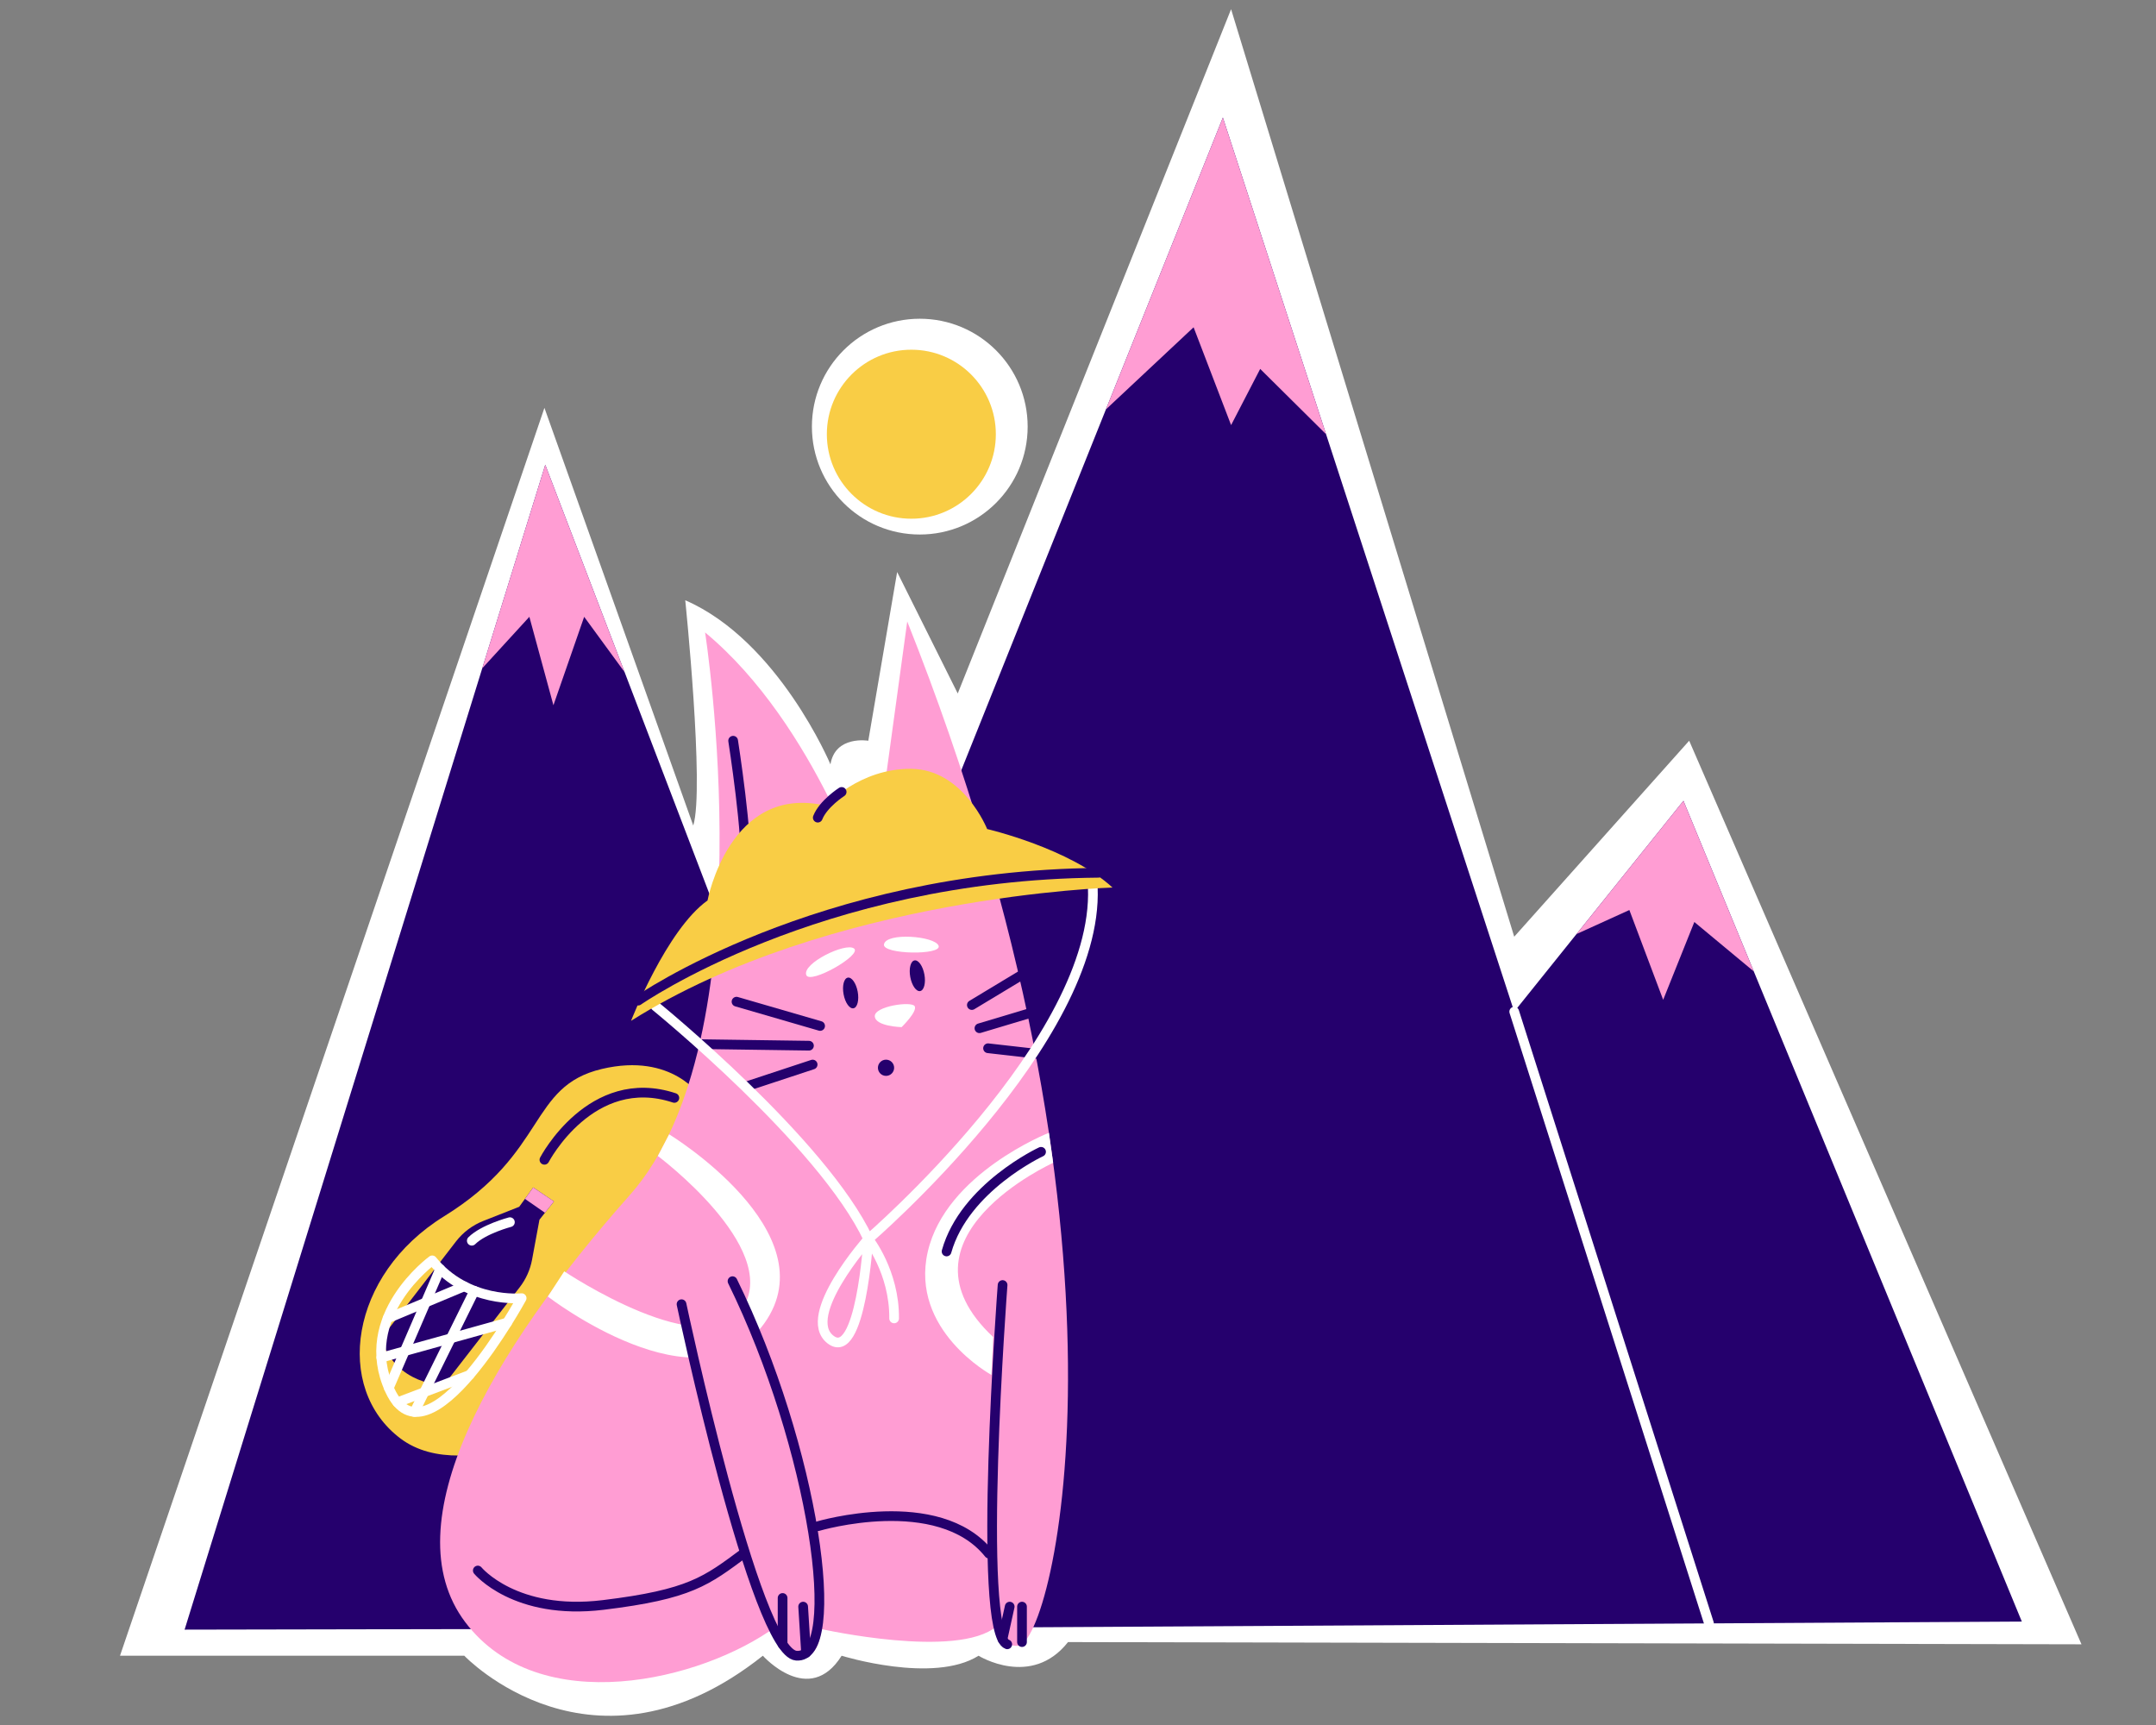 <?xml version="1.0" encoding="UTF-8"?> <!-- Generator: Adobe Illustrator 25.2.3, SVG Export Plug-In . SVG Version: 6.00 Build 0) --> <svg xmlns="http://www.w3.org/2000/svg" xmlns:xlink="http://www.w3.org/1999/xlink" id="Слой_2" x="0px" y="0px" viewBox="0 0 2000 1600" style="enable-background:new 0 0 2000 1600;" xml:space="preserve"><rect x="0" y="0" width="2000" height="1600" fill="#808080" stroke="none"/> <style type="text/css"> .st0{fill:#FFFFFF;} .st1{fill:#25006D;} .st2{fill:#FF9DD3;} .st3{fill:none;stroke:#FFFFFF;stroke-width:9;stroke-linecap:round;stroke-linejoin:round;stroke-miterlimit:10;} .st4{fill:#F9CD45;} .st5{fill:none;stroke:#25006D;stroke-width:9;stroke-linecap:round;stroke-linejoin:round;stroke-miterlimit:10;} .st6{fill:#FF9DD3;stroke:#25006D;stroke-width:9;stroke-linecap:round;stroke-linejoin:round;stroke-miterlimit:10;} </style> <g> <path class="st0" d="M111.32,1535.75H430.7c0,0,119.15,125.37,276.96,0c0,0,42.86,48.09,73.08,0c0,0,85.03,26.42,127,0 c0,0,49.04,30.43,83-12.66l940.13,2.07l-363.91-838.11l-162.31,181.78L1142.01,8.53l-253.57,634.7l-56.21-112.67l-26.76,156.5 c0,0-30.68-5.21-35.11,21.92c0,0-48.2-114.65-134.69-152.22c0,0,17.99,174.91,7.42,208.96L505.03,378.31L111.32,1535.75z"></path> <circle class="st0" cx="853.23" cy="395.71" r="100.07"></circle> <g> <polygon class="st1" points="572.23,1511.55 1134.39,109.04 1404.66,938.35 1561.64,742.77 1875.54,1504.07 "></polygon> <polygon class="st2" points="1025.89,379.74 1107.23,303.57 1142.02,394.29 1169.01,342.18 1230.11,402.75 1134.39,109.04 "></polygon> <polygon class="st2" points="1561.64,742.77 1462.44,866.37 1511.47,844.08 1542.83,927.36 1571.74,855.19 1626.89,901.02 "></polygon> <line class="st3" x1="1404.66" y1="938.35" x2="1585.33" y2="1505.73"></line> </g> <polygon class="st1" points="749.74,1068.7 505.82,431.07 171.24,1511.55 774.79,1510.39 "></polygon> <polygon class="st2" points="447.35,619.87 491.06,572.12 513.38,654.13 541.9,572.12 579.41,623.43 505.82,431.07 "></polygon> <line class="st3" x1="749.74" y1="1068.7" x2="579.41" y2="1510.77"></line> <path class="st4" d="M650.24,1017.62c0,0-26.1-41.74-92.02-26.1c-68.05,16.14-50.03,77.19-146.31,136.66 c-87.73,54.19-102.33,159.51-40.4,206.09s180.68-24.71,180.68-24.71L650.24,1017.62z"></path> <path class="st2" d="M841.59,576.43l-34.87,254.56c0,0-49.17-158.51-152.65-244.4c0,0,58.9,377.01-69.92,521.96 s-221.12,305.11-152.62,396.01c68.51,90.89,219.66,54.52,288.35,4.12c0,0,8.8,27.04,24.71,27.88 c15.91,0.84,17.27-25.56,17.27-25.56s125.98,28.21,162.55-2.46c0,0,2.79,19.08,19.95,18.02 C977.96,1524.5,1068.57,1146.68,841.59,576.43z"></path> <path class="st5" d="M680.09,687.05c0,0,14.31,91.1,11.13,120.43"></path> <line class="st5" x1="691.25" y1="828.6" x2="690.87" y2="855.22"></line> <ellipse transform="matrix(0.983 -0.182 0.182 0.983 -154.227 158.561)" class="st1" cx="788.98" cy="921.71" rx="6.66" ry="14.46"></ellipse> <ellipse transform="matrix(0.983 -0.182 0.182 0.983 -150.303 169.533)" class="st1" cx="850.88" cy="905.76" rx="6.66" ry="14.46"></ellipse> <path class="st0" d="M836.37,952.7c0,0-24.25-0.59-24.86-10.01c-0.61-9.42,34.37-14.36,37.02-9.37 C851.19,938.31,836.37,952.7,836.37,952.7z"></path> <line class="st5" x1="901.53" y1="932.21" x2="973.76" y2="888.64"></line> <line class="st5" x1="908.57" y1="953.73" x2="976.8" y2="933.29"></line> <line class="st5" x1="916.56" y1="972.29" x2="999.98" y2="981.75"></line> <line class="st5" x1="760.78" y1="951.62" x2="683.22" y2="929.09"></line> <line class="st5" x1="750.42" y1="969.92" x2="635.67" y2="968.28"></line> <line class="st5" x1="753.84" y1="987.41" x2="692.49" y2="1007.65"></line> <circle class="st1" cx="821.92" cy="990.4" r="7.52"></circle> <path class="st0" d="M747.96,904.42c-4.13-10.73,36.62-30.61,44.29-24.64C799.91,885.76,751.39,913.36,747.96,904.42z"></path> <path class="st0" d="M820,875.96c1.88-11.34,47.08-7.83,50.67,1.21C874.25,886.21,818.44,885.4,820,875.96z"></path> <path class="st0" d="M620.72,1052.12c0,0,148.55,90.67,88.38,175.2c-59.91,84.16-200.91-24.72-200.91-24.72l15.22-23.38 c0,0,132.32,88.63,166.17,33.13c33.85-55.5-79.34-140.14-79.34-140.14L620.72,1052.12z"></path> <path class="st5" d="M443.23,1456.72c0,0,34.46,41.87,116.14,31.96c81.24-9.86,95.89-22.25,131.62-48.67"></path> <path class="st5" d="M758.87,1415.57c0,0,111.6-33.07,158.51,25.44"></path> <path class="st5" d="M930.04,1191.92c0,0-24.44,323.1,4.33,333.24"></path> <path class="st6" d="M632.22,1209.7c0,0,68.3,322.67,106.4,326c45.04,3.94,16.44-193.41-59.1-347.36"></path> <path class="st0" d="M976.96,1078.57c0,0-153.81,69.59-55.63,161.6l-1.58,35.15c0,0-75.79-41.31-59.14-114.15 c16.65-72.84,112.41-110.46,112.41-110.46L976.96,1078.57z"></path> <circle class="st4" cx="845.4" cy="402.75" r="78.38"></circle> <path class="st3" d="M608.13,933.29c0,0,155,126.02,197.35,216.02c0,0,213.99-184.17,208.25-326.09"></path> <path class="st4" d="M585.38,946.87c0,0,32.87-84.52,70.96-111.65c0,0,20.35-108.6,109.57-87.95c0,0,31.18-34.66,79.5-34.14 c48.32,0.52,70.31,55.83,70.31,55.83s76.62,17.74,116.27,54.26C1031.99,823.22,769.03,831.04,585.38,946.87z"></path> <path class="st5" d="M780.75,734.54c0,0-17.06,10.94-22.15,23.85"></path> <path class="st1" d="M353.53,1241.57l69.46-90.07c6.55-8.5,15.28-15.06,25.26-19l33.4-13.17l12.97-17.95l19.24,13l-13.44,16.94 l-6.86,37.07c-1.73,9.33-5.67,18.12-11.48,25.62l-70.48,90.85C411.6,1284.85,367.11,1284.85,353.53,1241.57z"></path> <path class="st5" d="M591.95,928.12c0,0,166.23-116.26,427.05-118.58"></path> <path class="st3" d="M805.47,1149.3c0,0-63.25,71.22-35.11,93.13S805.47,1149.3,805.47,1149.3z"></path> <path class="st3" d="M805.47,1149.3c0,0,24.37,30.52,23.96,73.57"></path> <path class="st3" d="M400.95,1169.03c0,0-71.09,51.8-39.19,120.7c34.75,75.05,122.14-85.65,122.14-85.65 S433.55,1209.3,400.95,1169.03z"></path> <line class="st3" x1="408.26" y1="1177.06" x2="360.7" y2="1287.35"></line> <line class="st3" x1="440.02" y1="1197.26" x2="384.48" y2="1309.63"></line> <line class="st3" x1="359.51" y1="1222.87" x2="430.7" y2="1193.11"></line> <line class="st3" x1="353.72" y1="1259.24" x2="470.48" y2="1226.78"></line> <line class="st3" x1="368.55" y1="1300.77" x2="435.63" y2="1275.32"></line> <polygon class="st2" points="486.96,1111.99 505.53,1124.89 513.87,1114.37 494.63,1101.38 "></polygon> <path class="st3" d="M473.01,1133.61c0,0-24.39,6.39-35.35,17.22"></path> <path class="st5" d="M505.03,1075.74c0,0,43.3-82.96,120.52-57.39"></path> <line class="st5" x1="725.97" y1="1525.16" x2="725.97" y2="1482.17"></line> <line class="st5" x1="747.74" y1="1533.12" x2="745.03" y2="1490.2"></line> <line class="st6" x1="929.96" y1="1520.49" x2="936.64" y2="1490.2"></line> <line class="st6" x1="948.05" y1="1523.09" x2="948.05" y2="1490.2"></line> <path class="st5" d="M965.73,1068.35c0,0-70.96,32.95-87.65,92.43"></path> </g> </svg> 
